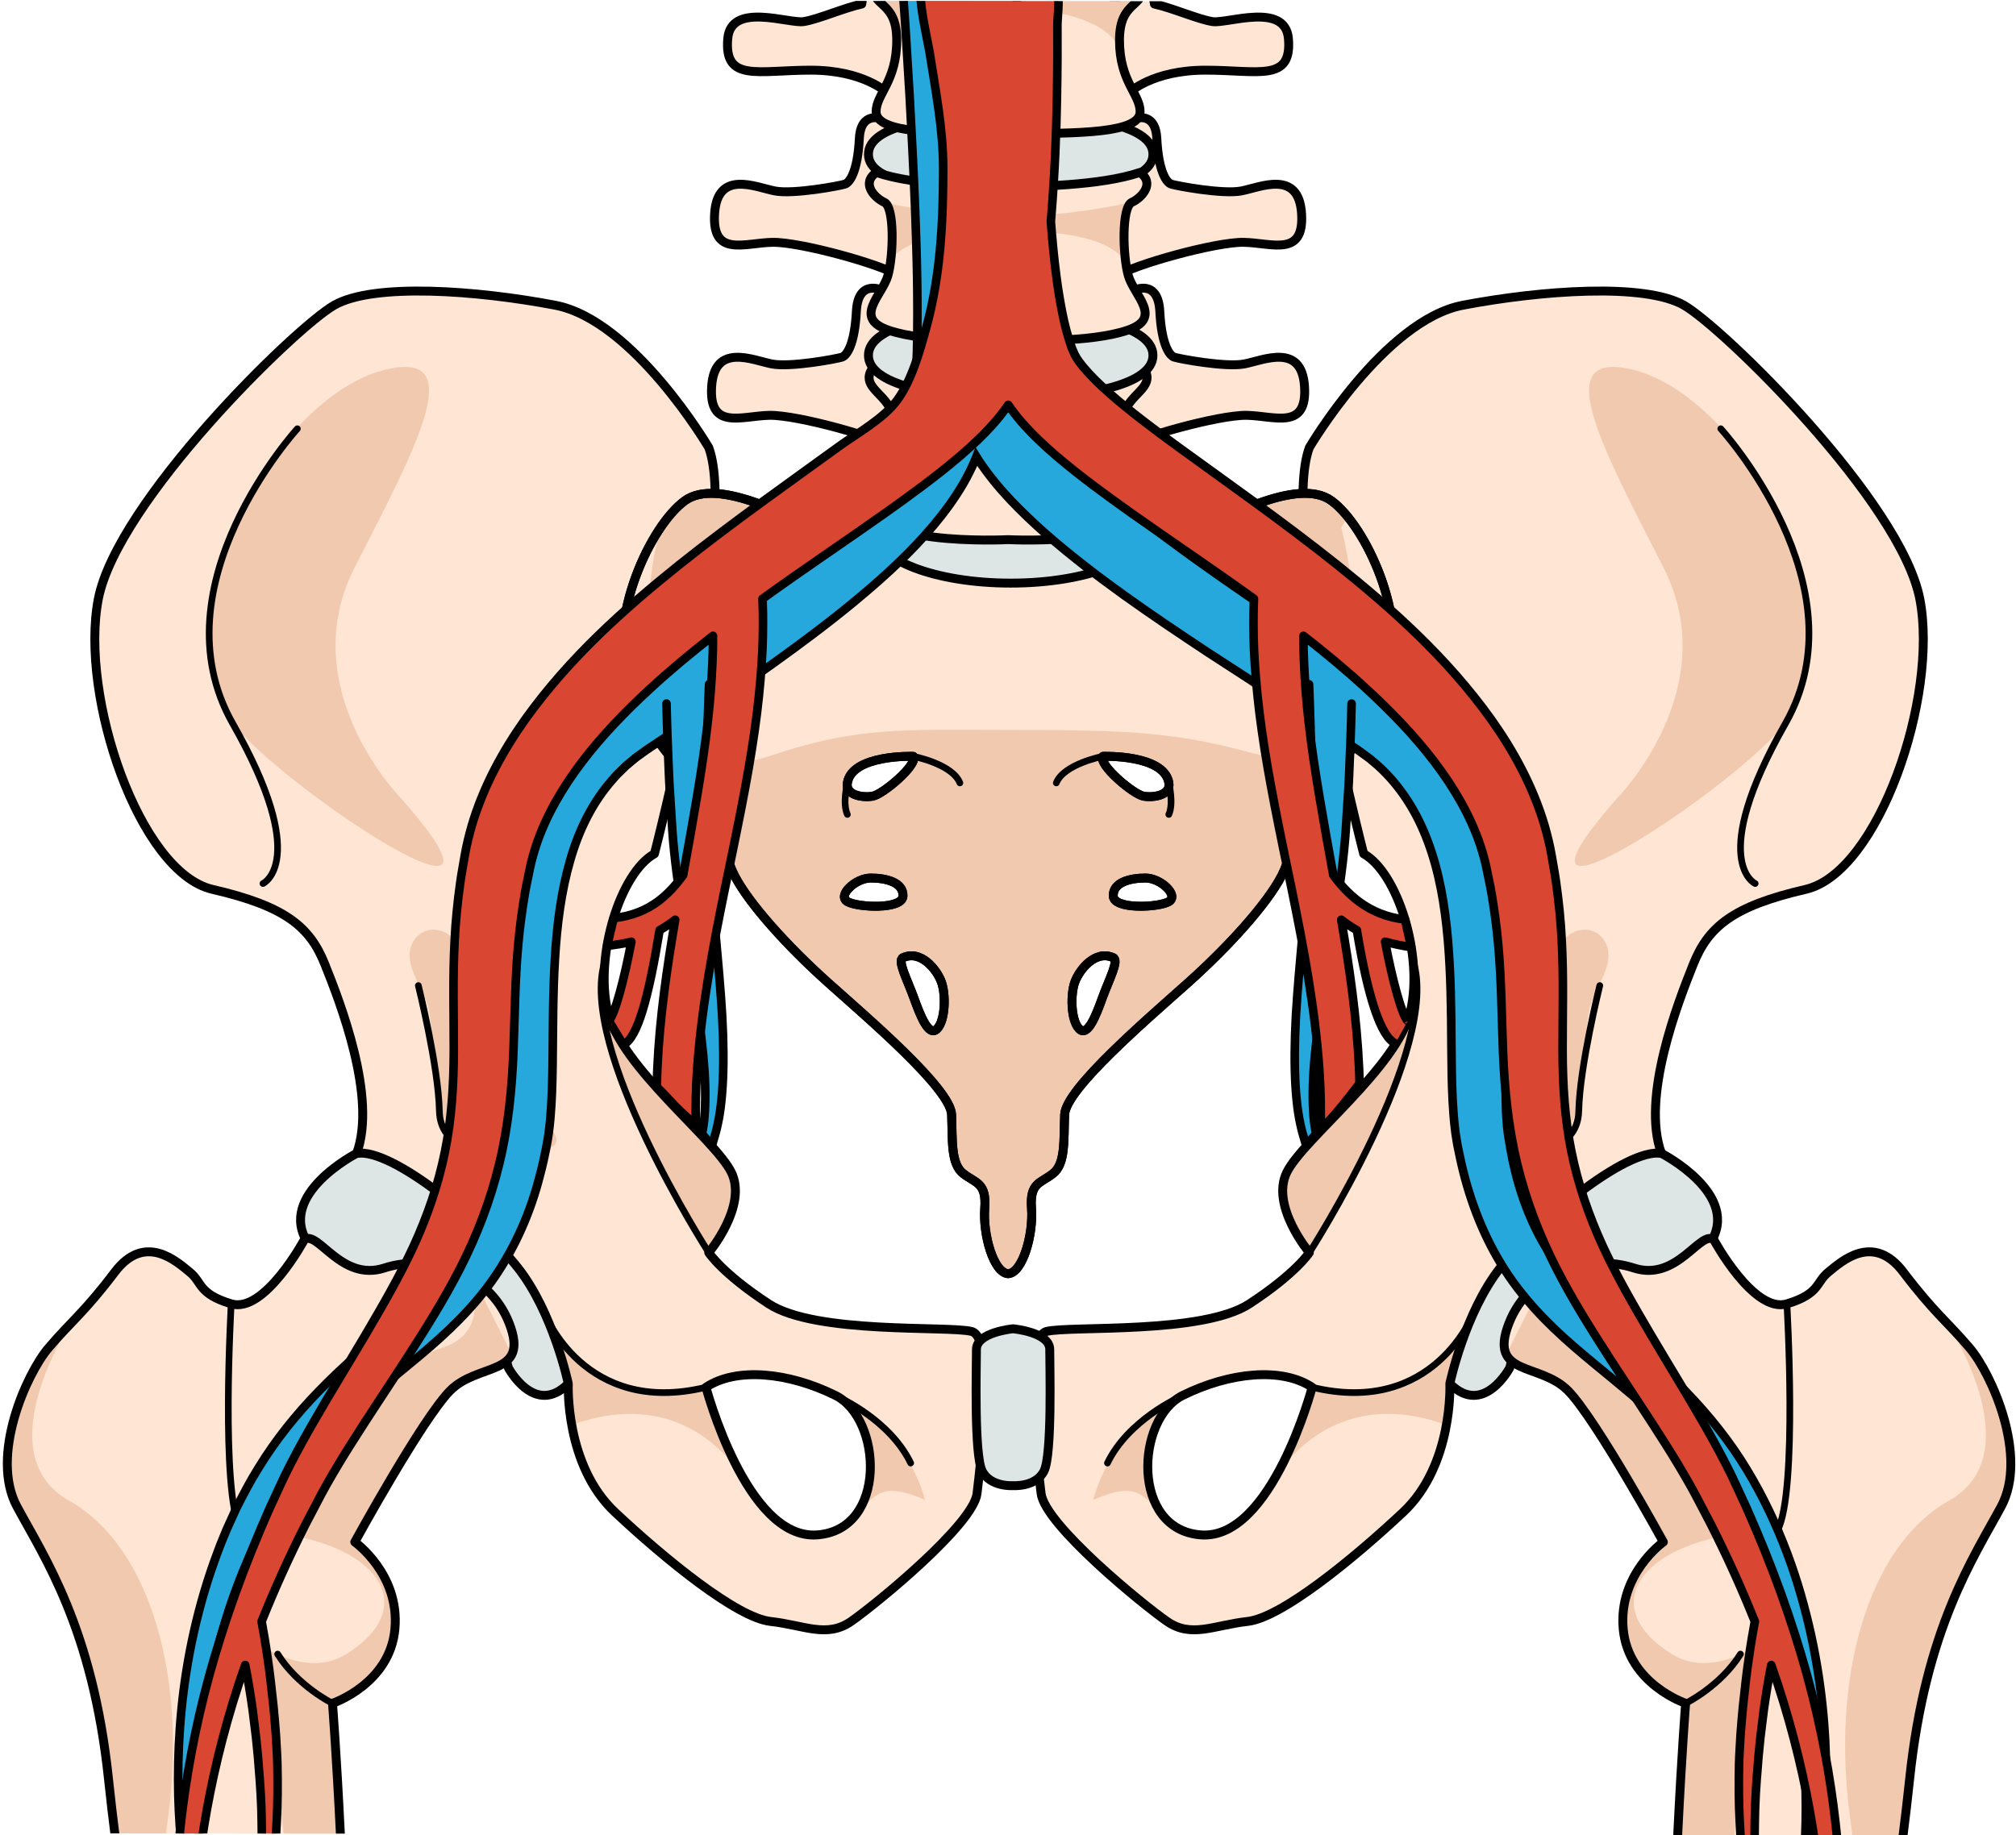 <?xml version="1.0" encoding="utf-8"?>
<!-- Generator: Adobe Illustrator 16.0.0, SVG Export Plug-In . SVG Version: 6.00 Build 0)  -->
<!DOCTYPE svg PUBLIC "-//W3C//DTD SVG 1.1//EN" "http://www.w3.org/Graphics/SVG/1.1/DTD/svg11.dtd">
<svg version="1.1" id="Layer_1" xmlns="http://www.w3.org/2000/svg" xmlns:xlink="http://www.w3.org/1999/xlink" x="0px" y="0px"
	 width="234.671px" height="213.687px" viewBox="0 0 234.671 213.687" enable-background="new 0 0 234.671 213.687"
	 xml:space="preserve">
<g>
	<g>
		<defs>
			<polygon id="SVGID_1_" points="239.917,213.687 -7.544,213.437 -7.544,0 239.917,0.25 			"/>
		</defs>
		<clipPath id="SVGID_2_">
			<use xlink:href="#SVGID_1_"  overflow="visible"/>
		</clipPath>
		<g clip-path="url(#SVGID_2_)">
			<g>
				<g>
					<path fill="#DDE5E5" d="M41.52,134.283c0,0-9.374,4.795-5.668,10.465c3.706,5.666,9.81,3.051,9.81,3.051
						s5.885,0.436,8.937,2.834c3.053,2.396,4.578,8.613,4.578,8.613s3.054,5.771,6.977,1.848c3.923-3.922-2.921-11.961-9.653-17.576
						C49.768,137.904,46.752,133.191,41.52,134.283z"/>
					
						<path fill="none" stroke="#000000" stroke-width="1.037" stroke-linecap="round" stroke-linejoin="round" stroke-miterlimit="10" d="
						M41.52,134.283c0,0-9.374,4.795-5.668,10.465c3.706,5.666,9.81,3.051,9.81,3.051s5.885,0.436,8.937,2.834
						c3.053,2.396,4.578,8.613,4.578,8.613s3.054,5.771,6.977,1.848c3.923-3.922-2.921-11.961-9.653-17.576
						C49.768,137.904,46.752,133.191,41.52,134.283z"/>
					<path fill="#FFE5D3" d="M113.078,155.012c-2.834-0.674-18.151,0.357-23.601-3.211c-5.449-3.566-6.976-5.965-6.976-5.965
						s4.576-5.449,2.615-9.373s-12.86-12.207-14.387-18.746c-1.525-6.539,1.526-16.131,5.45-18.311c0,0,9.811-37.93,6.321-47.303
						c0,0-8.719-14.822-17.874-16.567c-9.156-1.744-21.145-2.615-25.722,0C34.328,38.153,13.621,58.426,11.44,69.76
						c-2.181,11.336,4.794,31.827,13.296,33.788c8.501,1.963,11.336,4.359,13.079,8.721c1.743,4.359,6.103,15.476,3.705,22.015
						c4.143-0.654,14.604,8.064,18.748,13.297c4.142,5.23,5.885,13.514,5.885,13.514s-0.437,9.469,5.449,14.98
						s14.169,12.268,18.093,12.705c3.924,0.436,6.539,1.961,9.373,0c2.833-1.963,14.229-11.268,14.663-14.896
						C114.167,170.25,115.911,155.686,113.078,155.012z M95.088,178.707c-8.215,0.564-12.91-17.191-12.91-17.191
						c3.521-2.348,9.584-1.76,15.062,0.945C102.716,165.168,103.303,178.143,95.088,178.707z"/>
					<path fill="#F1C9AE" d="M82.501,145.836c0,0,4.576-5.449,2.615-9.373s-12.86-12.207-14.387-18.746
						c-0.421-1.805-0.483-3.844-0.285-5.895C67.094,121.896,82.501,145.836,82.501,145.836z"/>
					<g>
						<path fill="#F1C9AE" d="M66.557,165.902c11.225-4.061,17.431,2.49,19.729,5.797c-2.614-4.656-4.044-9.943-4.104-10.164
							c-2.464,0.408-5.181,0.998-8.13,0.604c-6.963-0.936-10.068-7.955-10.068-7.955h-0.025c1.515,3.691,2.193,6.91,2.193,6.91
							S66.065,163.154,66.557,165.902z"/>
						<path fill="#F1C9AE" d="M95.768,161.793l-0.007,0.002c0.496,0.207,0.99,0.426,1.479,0.666
							c4.429,2.189,5.656,11.09,1.622,14.715l0.001-0.002c2.854-2.498,3.038-5.104,8.823-2.533
							C104.792,164.465,95.768,161.793,95.768,161.793z"/>
						<polygon fill="#F1C9AE" points="87.336,173.428 87.331,173.418 87.335,173.43 						"/>
					</g>
					<path fill="#F1C9AE" d="M49.464,108.428c-1.266,0.508-2.126,1.973-1.638,3.895c0.506,1.996,1.819,3.463,2.152,5.621
						c0.422,2.722,0.616,5.503,0.914,8.244c0.508,4.672,1.459,8.48,10.553,7.938c9.094-0.541-3.216-6.416-3.692-8.121
						c-1.435-5.127-1.066-12.347-4.828-16.556C51.854,108.249,50.518,108.006,49.464,108.428z"/>
					<path fill="#F1C9AE" d="M46.718,92.987c0,0-12.67-12.785-5.418-26.95c7.253-14.162,13.015-24.889,4.133-23.127
						c-8.883,1.764-16.894,13.455-18.79,19.969c-1.897,6.512-3.221,14.285,0,20.53C29.863,89.653,64.088,112.735,46.718,92.987z"/>
					
						<path fill="none" stroke="#000000" stroke-width="1.037" stroke-linecap="round" stroke-linejoin="round" stroke-miterlimit="10" d="
						M113.078,155.012c-2.834-0.674-18.151,0.357-23.601-3.211c-5.449-3.566-6.976-5.965-6.976-5.965s4.576-5.449,2.615-9.373
						s-12.86-12.207-14.387-18.746c-1.525-6.539,1.526-16.131,5.45-18.311c0,0,9.811-37.93,6.321-47.303
						c0,0-8.719-14.822-17.874-16.567c-9.156-1.744-21.145-2.615-25.722,0C34.328,38.153,13.621,58.426,11.44,69.76
						c-2.181,11.336,4.794,31.827,13.296,33.788c8.501,1.963,11.336,4.359,13.079,8.721c1.743,4.359,6.103,15.476,3.705,22.015
						c4.143-0.654,14.604,8.064,18.748,13.297c4.142,5.23,5.885,13.514,5.885,13.514s-0.437,9.469,5.449,14.98
						s14.169,12.268,18.093,12.705c3.924,0.436,6.539,1.961,9.373,0c2.833-1.963,14.229-11.268,14.663-14.896
						C114.167,170.25,115.911,155.686,113.078,155.012z M95.088,178.707c-8.215,0.564-12.91-17.191-12.91-17.191
						c3.521-2.348,9.584-1.76,15.062,0.945C102.716,165.168,103.303,178.143,95.088,178.707z"/>
					
						<path fill="none" stroke="#000000" stroke-width="0.777" stroke-linecap="round" stroke-linejoin="round" stroke-miterlimit="10" d="
						M34.613,49.918c0,0-16.662,18.246-7.526,34.315c9.135,16.066,3.522,18.635,3.522,18.635"/>
					
						<path fill="none" stroke="#000000" stroke-width="0.777" stroke-linecap="round" stroke-linejoin="round" stroke-miterlimit="10" d="
						M48.697,114.747c0,0,2.337,9.396,2.446,14.578c0.109,5.184,6.61,4.801,6.61,4.801"/>
					
						<path fill="none" stroke="#000000" stroke-width="0.777" stroke-linecap="round" stroke-linejoin="round" stroke-miterlimit="10" d="
						M82.501,145.836c0,0-15.409-23.943-12.056-34.015"/>
					<g>
						<path fill="#FFE5D3" d="M35.43,144.332c0,0-4.647,8.635-8.516,7.469c-3.868-1.164-3.354-2.502-4.818-3.682
							c-1.463-1.182-5.197-4.689-8.741-0.002c-3.545,4.689-5.137,5.787-7.712,8.826c-2.577,3.037-6.832,12.584-3.668,18.465
							c3.164,5.879,8.815,14.143,10.658,31.754c1.844,17.611,6.763,44.572,6.311,64.139c-0.453,19.568,1.38,50.877,3.409,80.662
							c2.028,29.787,4.827,75.178,2.357,80.178s-7.714,5-7.464,12.174s4.656,6.523,3.742,11.088
							c-0.914,4.566-0.955,7.395,2.727,5.002c3.683-2.391,5.454-2.824,5.454-2.824s5.449,4.129,9.407,3.695
							c3.959-0.432,16.26-1.518,16.26-1.518s1.891,5.217,8.471,4.783c6.581-0.434,11.525-2.826,10.8-9.346
							c3.674-6.959,2.919-20.656-5.979-21.744c-3.673-8.48-7.511-6.307-8.905-8.697c-1.395-2.393-8.338-40.172-11.167-71.264
							c-2.83-31.092-7.58-76.535-7.546-104.146s-1.806-51.031-1.806-51.031s6.684-2.242,7.266-8.652
							c0.581-6.41-4.672-10.127-4.672-10.127s7.781-14.207,11.058-17.582c3.275-3.375,9.345-1.635,6.922-7.873
							c-2.423-6.24-9.514-8.082-14.542-6.447C39.708,149.268,37.002,143.18,35.43,144.332z"/>
						<path fill="#F1C9AE" d="M19.551,211.658c2.21-15.83-1.824-31.498-11.522-36.947s0.136-20.537,0.136-20.537l0,0
							c-0.805,0.844-1.602,1.682-2.521,2.77c-2.577,3.037-6.832,12.584-3.668,18.465c3.164,5.879,8.815,14.143,10.658,31.754
							c1.844,17.611,6.763,44.572,6.311,64.139c-0.027,1.127-0.033,2.293-0.026,3.494c0.172-0.682,0.297-1.457,0.351-2.371
							C20.212,256.486,17.342,227.488,19.551,211.658z"/>
						<path fill="#F1C9AE" d="M59.569,157.674l-4.318-8.594c-0.141-0.092-0.278-0.189-0.422-0.275
							c0.816,2.795,1.053,6.762-3.445,8.146c-7.218,2.215-18.358,17.898-18.271,21.688c11.326,1.674,15.635,8.693,7.198,13.943
							c-4.604,2.863-9.915-1.047-9.915-1.047s4.562,35.066,6.235,60.559c1.675,25.492,3.848,63.576,6.507,83.91
							c2.66,20.334-0.006,72.166,10.928,83.182c1.652,1.664,3.125,3.018,4.439,4.125c-2.268-5.027-7.957-42.414-10.45-69.82
							c-2.83-31.092-7.58-76.535-7.546-104.146s-1.806-51.031-1.806-51.031s6.684-2.242,7.266-8.652
							c0.581-6.41-4.672-10.127-4.672-10.127s7.781-14.207,11.058-17.582C54.729,159.506,58.556,159.734,59.569,157.674z"/>
						
							<path fill="none" stroke="#000000" stroke-width="1.037" stroke-linecap="round" stroke-linejoin="round" stroke-miterlimit="10" d="
							M35.43,144.332c0,0-4.647,8.635-8.516,7.469c-3.868-1.164-3.354-2.502-4.818-3.682c-1.463-1.182-5.197-4.689-8.741-0.002
							c-3.545,4.689-5.137,5.787-7.712,8.826c-2.577,3.037-6.832,12.584-3.668,18.465c3.164,5.879,8.815,14.143,10.658,31.754
							c1.844,17.611,6.763,44.572,6.311,64.139c-0.453,19.568,1.38,50.877,3.409,80.662c2.028,29.787,4.827,75.178,2.357,80.178
							s-7.714,5-7.464,12.174s4.656,6.523,3.742,11.088c-0.914,4.566-0.955,7.395,2.727,5.002c3.683-2.391,5.454-2.824,5.454-2.824
							s5.449,4.129,9.407,3.695c3.959-0.432,16.26-1.518,16.26-1.518s1.891,5.217,8.471,4.783c6.581-0.434,11.525-2.826,10.8-9.346
							c3.674-6.959,2.919-20.656-5.979-21.744c-3.673-8.48-7.511-6.307-8.905-8.697c-1.395-2.393-8.338-40.172-11.167-71.264
							c-2.83-31.092-7.58-76.535-7.546-104.146s-1.806-51.031-1.806-51.031s6.684-2.242,7.266-8.652
							c0.581-6.41-4.672-10.127-4.672-10.127s7.781-14.207,11.058-17.582c3.275-3.375,9.345-1.635,6.922-7.873
							c-2.423-6.24-9.514-8.082-14.542-6.447C39.708,149.268,37.002,143.18,35.43,144.332z"/>
						
							<path fill="none" stroke="#000000" stroke-width="0.777" stroke-linecap="round" stroke-linejoin="round" stroke-miterlimit="10" d="
							M26.915,151.801c0,0-1.266,21.877,1.081,26.354"/>
						
							<path fill="none" stroke="#000000" stroke-width="0.777" stroke-linecap="round" stroke-linejoin="round" stroke-miterlimit="10" d="
							M38.704,198.313c0,0-4.048-1.988-6.381-5.732"/>
					</g>
					
						<path fill="none" stroke="#000000" stroke-width="0.777" stroke-linecap="round" stroke-linejoin="round" stroke-miterlimit="10" d="
						M63.404,152.896c0,0,4.586,12.078,18.774,8.619"/>
					
						<path fill="none" stroke="#000000" stroke-width="0.777" stroke-linecap="round" stroke-linejoin="round" stroke-miterlimit="10" d="
						M97.656,162.693c0,0,5.915,2.613,8.352,7.646"/>
				</g>
				<g>
					<path fill="#DDE5E5" d="M193.399,134.283c0,0,9.374,4.795,5.668,10.465c-3.706,5.666-9.81,3.051-9.81,3.051
						s-5.885,0.436-8.937,2.834c-3.053,2.396-4.578,8.613-4.578,8.613s-3.054,5.771-6.977,1.848
						c-3.923-3.922,2.921-11.961,9.653-17.576C185.151,137.904,188.167,133.191,193.399,134.283z"/>
					
						<path fill="none" stroke="#000000" stroke-width="1.037" stroke-linecap="round" stroke-linejoin="round" stroke-miterlimit="10" d="
						M193.399,134.283c0,0,9.374,4.795,5.668,10.465c-3.706,5.666-9.81,3.051-9.81,3.051s-5.885,0.436-8.937,2.834
						c-3.053,2.396-4.578,8.613-4.578,8.613s-3.054,5.771-6.977,1.848c-3.923-3.922,2.921-11.961,9.653-17.576
						C185.151,137.904,188.167,133.191,193.399,134.283z"/>
					<path fill="#FFE5D3" d="M121.188,173.883c0.435,3.629,11.83,12.934,14.664,14.896c2.834,1.961,5.448,0.436,9.372,0
						c3.924-0.438,12.207-7.193,18.093-12.705s5.449-14.98,5.449-14.98s1.743-8.283,5.886-13.514
						c4.143-5.232,14.604-13.951,18.747-13.297c-2.397-6.539,1.962-17.656,3.705-22.015c1.743-4.361,4.578-6.758,13.08-8.721
						c8.502-1.961,15.476-22.451,13.295-33.788c-2.181-11.334-22.888-31.607-27.466-34.223c-4.577-2.615-16.565-1.744-25.722,0
						c-9.155,1.745-17.874,16.567-17.874,16.567c-3.489,9.373,6.321,47.303,6.321,47.303c3.924,2.18,6.976,11.771,5.45,18.311
						c-1.526,6.539-12.426,14.822-14.387,18.746s2.615,9.373,2.615,9.373s-1.526,2.398-6.976,5.965
						c-5.449,3.568-20.767,2.537-23.601,3.211C119.008,155.686,120.752,170.25,121.188,173.883z M137.679,162.461
						c5.478-2.705,11.541-3.293,15.062-0.945c0,0-4.695,17.756-12.91,17.191S132.203,165.168,137.679,162.461z"/>
					<path fill="#F1C9AE" d="M152.417,145.836c0,0-4.576-5.449-2.615-9.373s12.86-12.207,14.387-18.746
						c0.421-1.805,0.483-3.844,0.285-5.895C167.825,121.896,152.417,145.836,152.417,145.836z"/>
					<g>
						<path fill="#F1C9AE" d="M168.362,165.902c-11.225-4.061-17.431,2.49-19.729,5.797c2.614-4.656,4.044-9.943,4.104-10.164
							c2.464,0.408,5.181,0.998,8.13,0.604c6.963-0.936,10.068-7.955,10.068-7.955h0.025c-1.515,3.691-2.193,6.91-2.193,6.91
							S168.854,163.154,168.362,165.902z"/>
						<path fill="#F1C9AE" d="M139.152,161.793l0.006,0.002c-0.496,0.207-0.99,0.426-1.479,0.666
							c-4.429,2.189-5.656,11.09-1.622,14.715l-0.001-0.002c-2.854-2.498-3.038-5.104-8.822-2.533
							C130.126,164.465,139.152,161.793,139.152,161.793z"/>
						<polygon fill="#F1C9AE" points="147.583,173.428 147.588,173.418 147.583,173.43 						"/>
					</g>
					<path fill="#F1C9AE" d="M185.455,108.428c1.266,0.508,2.126,1.973,1.638,3.895c-0.506,1.996-1.819,3.463-2.152,5.621
						c-0.422,2.722-0.616,5.503-0.913,8.244c-0.509,4.672-1.46,8.48-10.554,7.938c-9.094-0.541,3.216-6.416,3.692-8.121
						c1.435-5.127,1.066-12.347,4.828-16.556C183.065,108.249,184.401,108.006,185.455,108.428z"/>
					<path fill="#F1C9AE" d="M188.201,92.987c0,0,12.67-12.785,5.418-26.95c-7.253-14.162-13.015-24.889-4.133-23.127
						c8.883,1.764,16.894,13.455,18.79,19.969c1.897,6.512,3.221,14.285,0,20.53C205.056,89.653,170.831,112.735,188.201,92.987z"/>
					
						<path fill="none" stroke="#000000" stroke-width="1.037" stroke-linecap="round" stroke-linejoin="round" stroke-miterlimit="10" d="
						M121.188,173.883c0.435,3.629,11.83,12.934,14.664,14.896c2.834,1.961,5.448,0.436,9.372,0
						c3.924-0.438,12.207-7.193,18.093-12.705s5.449-14.98,5.449-14.98s1.743-8.283,5.886-13.514
						c4.143-5.232,14.604-13.951,18.747-13.297c-2.397-6.539,1.962-17.656,3.705-22.015c1.743-4.361,4.578-6.758,13.08-8.721
						c8.502-1.961,15.476-22.451,13.295-33.788c-2.181-11.334-22.888-31.607-27.466-34.223c-4.577-2.615-16.565-1.744-25.722,0
						c-9.155,1.745-17.874,16.567-17.874,16.567c-3.489,9.373,6.321,47.303,6.321,47.303c3.924,2.18,6.976,11.771,5.45,18.311
						c-1.526,6.539-12.426,14.822-14.387,18.746s2.615,9.373,2.615,9.373s-1.526,2.398-6.976,5.965
						c-5.449,3.568-20.767,2.537-23.601,3.211C119.008,155.686,120.752,170.25,121.188,173.883z M137.679,162.461
						c5.478-2.705,11.541-3.293,15.062-0.945c0,0-4.695,17.756-12.91,17.191S132.203,165.168,137.679,162.461z"/>
					
						<path fill="none" stroke="#000000" stroke-width="0.777" stroke-linecap="round" stroke-linejoin="round" stroke-miterlimit="10" d="
						M200.306,49.918c0,0,16.662,18.246,7.526,34.315c-9.135,16.066-3.522,18.635-3.522,18.635"/>
					
						<path fill="none" stroke="#000000" stroke-width="0.777" stroke-linecap="round" stroke-linejoin="round" stroke-miterlimit="10" d="
						M186.222,114.747c0,0-2.337,9.396-2.446,14.578c-0.109,5.184-6.61,4.801-6.61,4.801"/>
					
						<path fill="none" stroke="#000000" stroke-width="0.777" stroke-linecap="round" stroke-linejoin="round" stroke-miterlimit="10" d="
						M152.417,145.836c0,0,15.409-23.943,12.056-34.015"/>
					<g>
						<path fill="#FFE5D3" d="M199.489,144.332c0,0,4.647,8.635,8.516,7.469c3.868-1.164,3.354-2.502,4.818-3.682
							c1.463-1.182,5.197-4.689,8.741-0.002c3.545,4.689,5.137,5.787,7.713,8.826c2.576,3.037,6.831,12.584,3.667,18.465
							c-3.164,5.879-8.815,14.143-10.658,31.754s-6.763,44.572-6.311,64.139c0.453,19.568-1.38,50.877-3.409,80.662
							c-2.028,29.787-4.827,75.178-2.357,80.178s7.714,5,7.464,12.174s-4.656,6.523-3.742,11.088
							c0.914,4.566,0.955,7.395-2.727,5.002c-3.683-2.391-5.454-2.824-5.454-2.824s-5.449,4.129-9.407,3.695
							c-3.959-0.432-16.26-1.518-16.26-1.518s-1.89,5.217-8.471,4.783s-11.525-2.826-10.8-9.346
							c-3.674-6.959-2.919-20.656,5.979-21.744c3.673-8.48,7.511-6.307,8.905-8.697c1.395-2.393,8.338-40.172,11.167-71.264
							c2.83-31.092,7.58-76.535,7.546-104.146s1.806-51.031,1.806-51.031s-6.684-2.242-7.266-8.652
							c-0.581-6.41,4.672-10.127,4.672-10.127s-7.781-14.207-11.058-17.582c-3.275-3.375-9.345-1.635-6.921-7.873
							c2.422-6.24,9.513-8.082,14.541-6.447C195.211,149.268,197.917,143.18,199.489,144.332z"/>
						<path fill="#F1C9AE" d="M215.368,211.658c-2.21-15.83,1.825-31.498,11.522-36.947c9.698-5.449-0.136-20.537-0.136-20.537l0,0
							c0.805,0.844,1.602,1.682,2.522,2.77c2.576,3.037,6.831,12.584,3.667,18.465c-3.164,5.879-8.815,14.143-10.658,31.754
							s-6.763,44.572-6.311,64.139c0.027,1.127,0.033,2.293,0.026,3.494c-0.172-0.682-0.297-1.457-0.351-2.371
							C214.707,256.486,217.577,227.488,215.368,211.658z"/>
						<path fill="#F1C9AE" d="M175.35,157.674l4.318-8.594c0.141-0.092,0.278-0.189,0.422-0.275
							c-0.816,2.795-1.053,6.762,3.445,8.146c7.218,2.215,18.358,17.898,18.271,21.688c-11.326,1.674-15.635,8.693-7.198,13.943
							c4.604,2.863,9.915-1.047,9.915-1.047s-4.562,35.066-6.235,60.559c-1.675,25.492-3.848,63.576-6.507,83.91
							c-2.66,20.334,0.006,72.166-10.928,83.182c-1.652,1.664-3.125,3.018-4.439,4.125c2.268-5.027,7.957-42.414,10.45-69.82
							c2.83-31.092,7.58-76.535,7.546-104.146s1.806-51.031,1.806-51.031s-6.684-2.242-7.266-8.652
							c-0.581-6.41,4.672-10.127,4.672-10.127s-7.781-14.207-11.058-17.582C180.19,159.506,176.363,159.734,175.35,157.674z"/>
						
							<path fill="none" stroke="#000000" stroke-width="1.037" stroke-linecap="round" stroke-linejoin="round" stroke-miterlimit="10" d="
							M199.489,144.332c0,0,4.647,8.635,8.516,7.469c3.868-1.164,3.354-2.502,4.818-3.682c1.463-1.182,5.197-4.689,8.741-0.002
							c3.545,4.689,5.137,5.787,7.713,8.826c2.576,3.037,6.831,12.584,3.667,18.465c-3.164,5.879-8.815,14.143-10.658,31.754
							s-6.763,44.572-6.311,64.139c0.453,19.568-1.38,50.877-3.409,80.662c-2.028,29.787-4.827,75.178-2.357,80.178
							s7.714,5,7.464,12.174s-4.656,6.523-3.742,11.088c0.914,4.566,0.955,7.395-2.727,5.002c-3.683-2.391-5.454-2.824-5.454-2.824
							s-5.449,4.129-9.407,3.695c-3.959-0.432-16.26-1.518-16.26-1.518s-1.89,5.217-8.471,4.783s-11.525-2.826-10.8-9.346
							c-3.674-6.959-2.919-20.656,5.979-21.744c3.673-8.48,7.511-6.307,8.905-8.697c1.395-2.393,8.338-40.172,11.167-71.264
							c2.83-31.092,7.58-76.535,7.546-104.146s1.806-51.031,1.806-51.031s-6.684-2.242-7.266-8.652
							c-0.581-6.41,4.672-10.127,4.672-10.127s-7.781-14.207-11.058-17.582c-3.275-3.375-9.345-1.635-6.921-7.873
							c2.422-6.24,9.513-8.082,14.541-6.447C195.211,149.268,197.917,143.18,199.489,144.332z"/>
						
							<path fill="none" stroke="#000000" stroke-width="0.777" stroke-linecap="round" stroke-linejoin="round" stroke-miterlimit="10" d="
							M208.004,151.801c0,0,1.266,21.877-1.081,26.354"/>
						
							<path fill="none" stroke="#000000" stroke-width="0.777" stroke-linecap="round" stroke-linejoin="round" stroke-miterlimit="10" d="
							M196.215,198.313c0,0,4.048-1.988,6.381-5.732"/>
					</g>
					
						<path fill="none" stroke="#000000" stroke-width="0.777" stroke-linecap="round" stroke-linejoin="round" stroke-miterlimit="10" d="
						M171.515,152.896c0,0-4.586,12.078-18.774,8.619"/>
					
						<path fill="none" stroke="#000000" stroke-width="0.777" stroke-linecap="round" stroke-linejoin="round" stroke-miterlimit="10" d="
						M137.263,162.693c0,0-5.915,2.613-8.352,7.646"/>
				</g>
				<path fill="#DDE5E5" d="M117.929,172.969c0,0,2.641,0.195,3.599-1.701c0.957-1.896,0.667-12.143,0.667-14.158
					c0-2.014-4.266-2.404-4.266-2.404s-4.267,0.391-4.267,2.404c0,2.016-0.29,12.262,0.667,14.158
					C115.288,173.164,117.929,172.969,117.929,172.969z"/>
				
					<path fill="none" stroke="#000000" stroke-width="1.037" stroke-linecap="round" stroke-linejoin="round" stroke-miterlimit="10" d="
					M117.929,172.969c0,0,2.641,0.195,3.599-1.701c0.957-1.896,0.667-12.143,0.667-14.158c0-2.014-4.266-2.404-4.266-2.404
					s-4.267,0.391-4.267,2.404c0,2.016-0.29,12.262,0.667,14.158C115.288,173.164,117.929,172.969,117.929,172.969z"/>
			</g>
			<g>
				<g>
					<path fill="#FFE5D3" d="M155.004,58.313c-3.968-2.914-12.816,2.287-16.22,3.639c-2.919,1.16-9.413-3.119-9.413-3.119
						l-12.02-0.105l-12.023,0.105c0,0-6.496,4.279-9.415,3.119c-3.401-1.352-12.248-6.553-16.217-3.639
						c-3.97,2.91-8.961,13.521-6.692,21.118c2.268,7.592,11.228,15.082,11.228,15.082s-0.452,4.057,1.246,7.387
						c1.703,3.326,6.239,8.322,10.891,12.482c4.649,4.16,14.29,12.378,14.403,15.394c0.114,3.018-0.113,5.723,1.36,6.867
						s2.723,1.041,2.495,4.057c-0.226,3.018,1.021,7.49,2.725,7.594c1.7-0.104,2.947-4.576,2.721-7.594
						c-0.228-3.016,1.021-2.912,2.494-4.057c1.475-1.145,1.248-3.85,1.362-6.867c0.112-3.016,9.754-11.234,14.403-15.394
						s9.186-9.156,10.887-12.482c1.703-3.33,1.248-7.387,1.248-7.387s8.96-7.49,11.229-15.082
						C163.963,71.834,158.974,61.223,155.004,58.313z M98.637,91.153c0.544-3.344,7.669-3.094,7.669-3.094
						c0.6,0.947-3.533,4.439-4.732,4.641C100.379,92.897,98.405,92.584,98.637,91.153z M98.637,104.971
						c-1.195-0.699,0.925-2.744,2.721-2.744c1.795,0,3.807,0.498,3.753,2.094C105.056,105.918,99.835,105.668,98.637,104.971z
						 M109.082,119.787c-0.979,0.996-1.958-1.546-2.716-3.642c-0.757-2.096-1.951-4.32-1.255-4.641
						c2.069-0.947,3.915,1.348,4.46,2.797C110.116,115.747,110.06,118.79,109.082,119.787z M128.393,88.059
						c0,0,7.125-0.25,7.669,3.094c0.233,1.432-1.739,1.744-2.937,1.547C131.929,92.499,127.795,89.006,128.393,88.059z
						 M128.333,116.145c-0.756,2.096-1.735,4.638-2.713,3.642c-0.979-0.998-1.036-4.041-0.49-5.486
						c0.543-1.449,2.39-3.744,4.458-2.797C130.287,111.825,129.092,114.049,128.333,116.145z M136.062,104.971
						c-1.196,0.697-6.417,0.947-6.472-0.65c-0.056-1.596,1.956-2.094,3.751-2.094C135.137,102.227,137.258,104.272,136.062,104.971z
						"/>
					<g>
						<path fill="#F1C9AE" d="M155.004,58.313c-3.968-2.914-12.816,2.287-16.22,3.639c-1.281,0.51-3.251-0.029-5.062-0.799
							c-0.211,0.107-0.42,0.211-0.632,0.32c-1.219,3.318,5.614,4.379,11.605,4.746c5.993,0.365-6.792,14.659,5.128,14.981
							c11.918,0.324,6.305-19.727,6.305-19.727l0.718-1.348C156.228,59.371,155.605,58.754,155.004,58.313z"/>
						<path fill="#F1C9AE" d="M88.291,66.219c5.938-0.363,12.691-1.41,11.632-4.656c-1.486,0.527-2.969,0.801-4.009,0.389
							c-3.401-1.352-12.248-6.553-16.217-3.639c-0.929,0.68-1.907,1.781-2.841,3.16l0,0c0,0-5.61,20.051,6.309,19.727
							C95.082,80.877,82.297,66.584,88.291,66.219z"/>
					</g>
					<path fill="#F1C9AE" d="M161.026,81.243c-2.117,3.289-7.082,8.713-15.816,6.299c-8.702-2.406-14.967-2.553-27.561-2.553
						c-12.593,0-17.773-0.447-28.161,3.066c-10.332,3.492-15.776-6.746-15.833-6.855c2.965,6.945,10.577,13.313,10.577,13.313
						s-0.452,4.057,1.246,7.387c1.703,3.326,6.239,8.322,10.891,12.482c4.649,4.16,14.29,12.378,14.403,15.394
						c0.114,3.018-0.113,5.723,1.36,6.867s2.723,1.041,2.495,4.057c-0.226,3.018,1.021,7.49,2.725,7.594
						c1.7-0.104,2.947-4.576,2.721-7.594c-0.228-3.016,1.021-2.912,2.494-4.057c1.475-1.145,1.248-3.85,1.362-6.867
						c0.112-3.016,9.754-11.234,14.403-15.394s9.186-9.156,10.887-12.482c1.703-3.33,1.248-7.387,1.248-7.387
						S158.045,88.172,161.026,81.243z M98.637,91.153c0.544-3.344,7.669-3.094,7.669-3.094c0.6,0.947-3.533,4.439-4.732,4.641
						C100.379,92.897,98.405,92.584,98.637,91.153z M98.637,104.971c-1.195-0.699,0.925-2.744,2.721-2.744
						c1.795,0,3.807,0.498,3.753,2.094C105.056,105.918,99.835,105.668,98.637,104.971z M109.082,119.787
						c-0.979,0.996-1.958-1.546-2.716-3.642c-0.757-2.096-1.951-4.32-1.255-4.641c2.069-0.947,3.915,1.348,4.46,2.797
						C110.116,115.747,110.06,118.79,109.082,119.787z M128.393,88.059c0,0,7.125-0.25,7.669,3.094
						c0.233,1.432-1.739,1.744-2.937,1.547C131.929,92.499,127.795,89.006,128.393,88.059z M128.333,116.145
						c-0.756,2.096-1.735,4.638-2.713,3.642c-0.979-0.998-1.036-4.041-0.49-5.486c0.543-1.449,2.39-3.744,4.458-2.797
						C130.287,111.825,129.092,114.049,128.333,116.145z M136.062,104.971c-1.196,0.697-6.417,0.947-6.472-0.65
						c-0.056-1.596,1.956-2.094,3.751-2.094C135.137,102.227,137.258,104.272,136.062,104.971z"/>
					
						<path fill="none" stroke="#000000" stroke-width="1.037" stroke-linecap="round" stroke-linejoin="round" stroke-miterlimit="10" d="
						M155.004,58.313c-3.968-2.914-12.816,2.287-16.22,3.639c-2.919,1.16-9.413-3.119-9.413-3.119l-12.02-0.105l-12.023,0.105
						c0,0-6.496,4.279-9.415,3.119c-3.401-1.352-12.248-6.553-16.217-3.639c-3.97,2.91-8.961,13.521-6.692,21.118
						c2.268,7.592,11.228,15.082,11.228,15.082s-0.452,4.057,1.246,7.387c1.703,3.326,6.239,8.322,10.891,12.482
						c4.649,4.16,14.29,12.378,14.403,15.394c0.114,3.018-0.113,5.723,1.36,6.867s2.723,1.041,2.495,4.057
						c-0.226,3.018,1.021,7.49,2.725,7.594c1.7-0.104,2.947-4.576,2.721-7.594c-0.228-3.016,1.021-2.912,2.494-4.057
						c1.475-1.145,1.248-3.85,1.362-6.867c0.112-3.016,9.754-11.234,14.403-15.394s9.186-9.156,10.887-12.482
						c1.703-3.33,1.248-7.387,1.248-7.387s8.96-7.49,11.229-15.082C163.963,71.834,158.974,61.223,155.004,58.313z M98.637,91.153
						c0.544-3.344,7.669-3.094,7.669-3.094c0.6,0.947-3.533,4.439-4.732,4.641C100.379,92.897,98.405,92.584,98.637,91.153z
						 M98.637,104.971c-1.195-0.699,0.925-2.744,2.721-2.744c1.795,0,3.807,0.498,3.753,2.094
						C105.056,105.918,99.835,105.668,98.637,104.971z M109.082,119.787c-0.979,0.996-1.958-1.546-2.716-3.642
						c-0.757-2.096-1.951-4.32-1.255-4.641c2.069-0.947,3.915,1.348,4.46,2.797C110.116,115.747,110.06,118.79,109.082,119.787z
						 M128.393,88.059c0,0,7.125-0.25,7.669,3.094c0.233,1.432-1.739,1.744-2.937,1.547
						C131.929,92.499,127.795,89.006,128.393,88.059z M128.333,116.145c-0.756,2.096-1.735,4.638-2.713,3.642
						c-0.979-0.998-1.036-4.041-0.49-5.486c0.543-1.449,2.39-3.744,4.458-2.797C130.287,111.825,129.092,114.049,128.333,116.145z
						 M136.062,104.971c-1.196,0.697-6.417,0.947-6.472-0.65c-0.056-1.596,1.956-2.094,3.751-2.094
						C135.137,102.227,137.258,104.272,136.062,104.971z"/>
					
						<path fill="none" stroke="#000000" stroke-width="1.037" stroke-linecap="round" stroke-linejoin="round" stroke-miterlimit="10" d="
						M155.004,58.313c-3.968-2.914-12.816,2.287-16.22,3.639c-2.919,1.16-9.413-3.119-9.413-3.119l-12.02-0.105l-12.023,0.105
						c0,0-6.496,4.279-9.415,3.119c-3.401-1.352-12.248-6.553-16.217-3.639c-3.97,2.91-8.961,13.521-6.692,21.118
						c2.268,7.592,11.228,15.082,11.228,15.082s-0.452,4.057,1.246,7.387c1.703,3.326,6.239,8.322,10.891,12.482
						c4.649,4.16,14.29,12.378,14.403,15.394c0.114,3.018-0.113,5.723,1.36,6.867s2.723,1.041,2.495,4.057
						c-0.226,3.018,1.021,7.49,2.725,7.594c1.7-0.104,2.947-4.576,2.721-7.594c-0.228-3.016,1.021-2.912,2.494-4.057
						c1.475-1.145,1.248-3.85,1.362-6.867c0.112-3.016,9.754-11.234,14.403-15.394s9.186-9.156,10.887-12.482
						c1.703-3.33,1.248-7.387,1.248-7.387s8.96-7.49,11.229-15.082C163.963,71.834,158.974,61.223,155.004,58.313z M98.637,91.153
						c0.544-3.344,7.669-3.094,7.669-3.094c0.6,0.947-3.533,4.439-4.732,4.641C100.379,92.897,98.405,92.584,98.637,91.153z
						 M98.637,104.971c-1.195-0.699,0.925-2.744,2.721-2.744c1.795,0,3.807,0.498,3.753,2.094
						C105.056,105.918,99.835,105.668,98.637,104.971z M109.082,119.787c-0.979,0.996-1.958-1.546-2.716-3.642
						c-0.757-2.096-1.951-4.32-1.255-4.641c2.069-0.947,3.915,1.348,4.46,2.797C110.116,115.747,110.06,118.79,109.082,119.787z
						 M128.393,88.059c0,0,7.125-0.25,7.669,3.094c0.233,1.432-1.739,1.744-2.937,1.547
						C131.929,92.499,127.795,89.006,128.393,88.059z M128.333,116.145c-0.756,2.096-1.735,4.638-2.713,3.642
						c-0.979-0.998-1.036-4.041-0.49-5.486c0.543-1.449,2.39-3.744,4.458-2.797C130.287,111.825,129.092,114.049,128.333,116.145z
						 M136.062,104.971c-1.196,0.697-6.417,0.947-6.472-0.65c-0.056-1.596,1.956-2.094,3.751-2.094
						C135.137,102.227,137.258,104.272,136.062,104.971z"/>
					<path fill="#FFE5D3" d="M103.702,14.21c0,0-3.471-2-3.67,1.909s-1.133,5.13-1.664,5.313c-0.534,0.185-5.994,1.223-8.191,0.796
						c-2.197-0.43-6.661-2.505-6.993,2.626c-0.331,5.129,3.464,3.418,6.728,3.359c3.262-0.062,12.852,2.625,14.582,3.847
						C106.225,33.283,108.563,17.692,103.702,14.21z"/>
					<path fill="#FFE5D3" d="M130.989,14.21c0,0,3.472-2,3.67,1.909c0.199,3.909,1.133,5.13,1.665,5.313
						c0.532,0.185,5.994,1.223,8.191,0.796c2.196-0.43,6.659-2.505,6.992,2.626c0.333,5.129-3.462,3.418-6.728,3.359
						c-3.262-0.062-12.851,2.625-14.582,3.847C128.465,33.283,126.128,17.692,130.989,14.21z"/>
					
						<path fill="none" stroke="#000000" stroke-width="1.037" stroke-linecap="round" stroke-linejoin="round" stroke-miterlimit="10" d="
						M103.702,14.21c0,0-3.471-2-3.67,1.909s-1.133,5.13-1.664,5.313c-0.534,0.185-5.994,1.223-8.191,0.796
						c-2.197-0.43-6.661-2.505-6.993,2.626c-0.331,5.129,3.464,3.418,6.728,3.359c3.262-0.062,12.852,2.625,14.582,3.847
						C106.225,33.283,108.563,17.692,103.702,14.21z"/>
					
						<path fill="none" stroke="#000000" stroke-width="1.037" stroke-linecap="round" stroke-linejoin="round" stroke-miterlimit="10" d="
						M130.989,14.21c0,0,3.472-2,3.67,1.909c0.199,3.909,1.133,5.13,1.665,5.313c0.532,0.185,5.994,1.223,8.191,0.796
						c2.196-0.43,6.659-2.505,6.992,2.626c0.333,5.129-3.462,3.418-6.728,3.359c-3.262-0.062-12.851,2.625-14.582,3.847
						C128.465,33.283,126.128,17.692,130.989,14.21z"/>
					<path fill="#FFE5D3" d="M102.748,33.819c0,0-2.866-1.464-3.064,2.444c-0.199,3.908-1.133,5.129-1.665,5.315
						c-0.532,0.184-5.992,1.221-8.189,0.793c-2.198-0.428-6.659-2.504-6.992,2.627c-0.334,5.129,3.462,3.422,6.725,3.357
						c3.263-0.061,12.852,2.627,14.584,3.85C105.875,53.426,107.609,37.301,102.748,33.819z"/>
					<path fill="#FFE5D3" d="M131.943,33.819c0,0,2.863-1.464,3.064,2.444c0.2,3.908,1.133,5.129,1.664,5.315
						c0.533,0.184,5.994,1.221,8.19,0.793c2.199-0.428,6.661-2.504,6.992,2.627c0.333,5.129-3.461,3.422-6.724,3.357
						c-3.263-0.061-12.854,2.627-14.586,3.85C128.815,53.426,127.082,37.301,131.943,33.819z"/>
					
						<path fill="none" stroke="#000000" stroke-width="1.037" stroke-linecap="round" stroke-linejoin="round" stroke-miterlimit="10" d="
						M102.748,33.819c0,0-2.866-1.464-3.064,2.444c-0.199,3.908-1.133,5.129-1.665,5.315c-0.532,0.184-5.992,1.221-8.189,0.793
						c-2.198-0.428-6.659-2.504-6.992,2.627c-0.334,5.129,3.462,3.422,6.725,3.357c3.263-0.061,12.852,2.627,14.584,3.85
						C105.875,53.426,107.609,37.301,102.748,33.819z"/>
					
						<path fill="none" stroke="#000000" stroke-width="1.037" stroke-linecap="round" stroke-linejoin="round" stroke-miterlimit="10" d="
						M131.943,33.819c0,0,2.863-1.464,3.064,2.444c0.2,3.908,1.133,5.129,1.664,5.315c0.533,0.184,5.994,1.221,8.19,0.793
						c2.199-0.428,6.661-2.504,6.992,2.627c0.333,5.129-3.461,3.422-6.724,3.357c-3.263-0.061-12.854,2.627-14.586,3.85
						C128.815,53.426,127.082,37.301,131.943,33.819z"/>
					<path fill="#DDE5E5" d="M134.209,17.962c0,3.345-7.414,4.225-16.561,4.225c-9.145,0-16.558-0.88-16.558-4.225
						c0-3.344,7.413-4.589,16.558-4.589C126.795,13.374,134.209,14.619,134.209,17.962z"/>
					
						<path fill="none" stroke="#000000" stroke-width="1.037" stroke-linecap="round" stroke-linejoin="round" stroke-miterlimit="10" d="
						M134.209,17.962c0,3.345-7.414,4.225-16.561,4.225c-9.145,0-16.558-0.88-16.558-4.225c0-3.344,7.413-4.589,16.558-4.589
						C126.795,13.374,134.209,14.619,134.209,17.962z"/>
					<ellipse fill="#DDE5E5" cx="117.65" cy="61.834" rx="15.836" ry="6.057"/>
					
						<ellipse fill="none" stroke="#000000" stroke-width="1.037" stroke-linecap="round" stroke-linejoin="round" stroke-miterlimit="10" cx="117.65" cy="61.834" rx="15.836" ry="6.057"/>
					<path fill="#FFE5D3" d="M131.211,47.318c0.999-1.709,3.12-2.506,1.992-4.338c-3.706-0.668-15.757,3.301-15.857,3.334
						c-0.102-0.033-12.151-4.002-15.859-3.334c-1.127,1.832,0.994,2.629,1.992,4.338c1,1.711,0.173,4.643-1.835,10.523
						c-1.994,5.846,15.501,4.998,15.702,4.988c0.198,0.01,17.697,0.857,15.7-4.988C131.039,51.961,130.212,49.029,131.211,47.318z"
						/>
					<path fill="#F1C9AE" d="M131.211,47.318c0.212-0.365,0.477-0.688,0.752-0.988c-5.27,2.754-14.414,2.244-14.611,2.232l0,0
						h-0.006h-0.007l0,0c-0.198,0.012-9.343,0.521-14.61-2.232c0.273,0.301,0.539,0.623,0.75,0.988
						c0.715,1.223,0.492,3.08-0.427,6.186l0.002,0.002c0,0,4.377-3.193,14.292-3.193c9.912,0,14.292,3.193,14.292,3.193v-0.002
						C130.718,50.398,130.496,48.541,131.211,47.318z"/>
					
						<path fill="none" stroke="#000000" stroke-width="1.037" stroke-linecap="round" stroke-linejoin="round" stroke-miterlimit="10" d="
						M131.211,47.318c0.999-1.709,3.12-2.506,1.992-4.338c-3.706-0.668-15.757,3.301-15.857,3.334
						c-0.102-0.033-12.151-4.002-15.859-3.334c-1.127,1.832,0.994,2.629,1.992,4.338c1,1.711,0.173,4.643-1.835,10.523
						c-1.994,5.846,15.501,4.998,15.702,4.988c0.198,0.01,17.697,0.857,15.7-4.988C131.039,51.961,130.212,49.029,131.211,47.318z"
						/>
					<path fill="#DDE5E5" d="M134.209,41.375c0,3.344-7.414,4.955-16.561,4.955c-9.145,0-16.558-1.611-16.558-4.955
						c0-3.345,7.413-4.957,16.558-4.957C126.795,36.418,134.209,38.03,134.209,41.375z"/>
					
						<path fill="none" stroke="#000000" stroke-width="1.037" stroke-linecap="round" stroke-linejoin="round" stroke-miterlimit="10" d="
						M134.209,41.375c0,3.344-7.414,4.955-16.561,4.955c-9.145,0-16.558-1.611-16.558-4.955c0-3.345,7.413-4.957,16.558-4.957
						C126.795,36.418,134.209,38.03,134.209,41.375z"/>
					<path fill="#FFE5D3" d="M131.746,23.558c1.199-0.549,2.729-2.258,0.932-3.479c-4.538,1.56-12.695,1.659-15.016,1.653v-0.005
						c0,0-0.113,0.003-0.315,0.005c-0.203-0.002-0.319-0.005-0.319-0.005v0.005c-2.319,0.006-10.476-0.094-15.013-1.653
						c-1.798,1.222-0.267,2.931,0.932,3.479c1.199,0.551,1.066,6.23,0.4,8.552c-0.667,2.32-4.118,4.929,0.133,6.352
						c4.391,1.47,12.213,1.193,13.867,1.116c1.651,0.077,9.474,0.354,13.865-1.116c4.253-1.423,0.799-4.031,0.135-6.352
						C130.678,29.789,130.547,24.109,131.746,23.558z"/>
					<path fill="#F1C9AE" d="M131.627,23.634c-0.023-0.047-0.038-0.076-0.038-0.076s-6.458,1.62-14.319,1.629
						c-7.865-0.009-14.324-1.629-14.324-1.629c0.949,0.437,1.064,4.082,0.741,6.736l0,0c2.493-3.63,12.179-3.42,13.504-3.373v0.006
						c0,0,0.03-0.002,0.079-0.004c0.044,0.002,0.076,0.004,0.076,0.004v-0.006c1.323-0.047,11.011-0.257,13.504,3.373
						c0.05-0.029,0.096-0.062,0.143-0.092C130.698,27.672,130.797,24.3,131.627,23.634z"/>
					
						<path fill="none" stroke="#000000" stroke-width="1.037" stroke-linecap="round" stroke-linejoin="round" stroke-miterlimit="10" d="
						M131.746,23.558c1.199-0.549,2.729-2.258,0.932-3.479c-4.538,1.56-12.695,1.659-15.016,1.653v-0.005
						c0,0-0.113,0.003-0.315,0.005c-0.203-0.002-0.319-0.005-0.319-0.005v0.005c-2.319,0.006-10.476-0.094-15.013-1.653
						c-1.798,1.222-0.267,2.931,0.932,3.479c1.199,0.551,1.066,6.23,0.4,8.552c-0.667,2.32-4.118,4.929,0.133,6.352
						c4.391,1.47,12.213,1.193,13.867,1.116c1.651,0.077,9.474,0.354,13.865-1.116c4.253-1.423,0.799-4.031,0.135-6.352
						C130.678,29.789,130.547,24.109,131.746,23.558z"/>
					<g>
						<path fill="#FFE5D3" d="M101.728-2.828c0,0-0.896-0.245-1.416,3.298c-2.155,0.478-5.053,1.772-6.761,2.045
							c-1.709,0.272-8.467-2.315-8.837,1.977c-0.441,5.092,3.487,3.677,9.653,3.677s8.841,2.59,8.841,2.59
							S110.278,2.459,101.728-2.828z"/>
						<path fill="#FFE5D3" d="M132.959-2.828c0,0,0.899-0.245,1.42,3.298c2.154,0.478,5.051,1.772,6.76,2.045
							c1.707,0.272,8.468-2.315,8.839,1.977c0.439,5.092-3.488,3.677-9.654,3.677c-6.167,0-8.842,2.59-8.842,2.59
							S124.413,2.459,132.959-2.828z"/>
						
							<path fill="none" stroke="#000000" stroke-width="1.037" stroke-linecap="round" stroke-linejoin="round" stroke-miterlimit="10" d="
							M101.728-2.828c0,0-0.896-0.245-1.416,3.298c-2.155,0.478-5.053,1.772-6.761,2.045c-1.709,0.272-8.467-2.315-8.837,1.977
							c-0.441,5.092,3.487,3.677,9.653,3.677s8.841,2.59,8.841,2.59S110.278,2.459,101.728-2.828z"/>
						
							<path fill="none" stroke="#000000" stroke-width="1.037" stroke-linecap="round" stroke-linejoin="round" stroke-miterlimit="10" d="
							M132.959-2.828c0,0,0.899-0.245,1.42,3.298c2.154,0.478,5.051,1.772,6.76,2.045c1.707,0.272,8.468-2.315,8.839,1.977
							c0.439,5.092-3.488,3.677-9.654,3.677c-6.167,0-8.842,2.59-8.842,2.59S124.413,2.459,132.959-2.828z"/>
						<path fill="#FFE5D3" d="M133.246-2.152c-0.049-2.961-13.644-2.63-15.899-2.555c-2.257-0.075-15.852-0.406-15.899,2.555
							c-0.054,3.229,2.934,2.054,2.934,6.848s-2.4,6.261-2.4,8.315c0,2.479,6.949,2.541,15.047,2.543l0,0c0.107,0,0.213,0,0.319,0
							c0.104,0,0.21,0,0.315,0l0,0c8.101-0.002,15.05-0.064,15.05-2.543c0-2.055-2.399-3.521-2.399-8.315
							S133.299,1.077,133.246-2.152z"/>
						<path fill="#F1C9AE" d="M117.346-1.394l-0.018,0.015v-0.015c-10.079,0-15.175,1.353-15.175,1.353v0.001
							c0.867,0.984,2.227,1.503,2.227,4.736c0,0.239-0.013,0.469-0.024,0.692c0.01,0.005,0.017,0.009,0.025,0.011
							c2.354-4.535,12.947-4.501,12.947-4.501V0.883l0.018,0.015c0,0,10.496-0.034,12.829,4.501
							c0.054-0.021,0.104-0.047,0.155-0.069c-0.009-0.206-0.019-0.413-0.019-0.634c0-3.083,1.232-3.698,2.103-4.604
							c-0.02-0.085-0.03-0.134-0.03-0.134S127.335-1.394,117.346-1.394z"/>
						
							<path fill="none" stroke="#000000" stroke-width="1.037" stroke-linecap="round" stroke-linejoin="round" stroke-miterlimit="10" d="
							M133.246-2.152c-0.049-2.961-13.644-2.63-15.899-2.555c-2.257-0.075-15.852-0.406-15.899,2.555
							c-0.054,3.229,2.934,2.054,2.934,6.848s-2.4,6.261-2.4,8.315c0,2.479,6.949,2.541,15.047,2.543l0,0c0.107,0,0.213,0,0.319,0
							c0.104,0,0.21,0,0.315,0l0,0c8.101-0.002,15.05-0.064,15.05-2.543c0-2.055-2.399-3.521-2.399-8.315
							S133.299,1.077,133.246-2.152z"/>
					</g>
					<g>
						<g>
							
								<path fill="none" stroke="#000000" stroke-width="0.777" stroke-linecap="round" stroke-linejoin="round" stroke-miterlimit="10" d="
								M98.637,91.153c0,0-0.593,2.377,0,3.67"/>
							
								<path fill="none" stroke="#000000" stroke-width="0.777" stroke-linecap="round" stroke-linejoin="round" stroke-miterlimit="10" d="
								M106.306,88.059c0,0,4.549,0.877,5.429,3.094"/>
						</g>
						<g>
							
								<path fill="none" stroke="#000000" stroke-width="0.777" stroke-linecap="round" stroke-linejoin="round" stroke-miterlimit="10" d="
								M136.055,91.153c0,0,0.592,2.377,0,3.67"/>
							
								<path fill="none" stroke="#000000" stroke-width="0.777" stroke-linecap="round" stroke-linejoin="round" stroke-miterlimit="10" d="
								M128.385,88.059c0,0-4.549,0.877-5.428,3.094"/>
						</g>
					</g>
				</g>
			</g>
			<path fill="#26A8DC" stroke="#000000" stroke-miterlimit="10" d="M210.57,189.276c-0.745-3.155-1.696-6.372-3.019-9.669
				c-1.282-3.213-2.918-6.537-4.963-9.704c-2.057-3.169-4.58-6.171-7.377-8.931c-2.792-2.763-5.834-5.276-8.631-7.894
				c-2.8-2.616-5.297-5.407-7.101-8.65c-1.802-3.226-2.999-6.897-3.655-10.686l-0.26-1.536l-0.075-0.622
				c-0.027-0.226-0.058-0.451-0.071-0.69c-0.083-0.935-0.125-1.908-0.141-2.903c-0.034-1.988,0.02-4.049,0.076-6.139
				c0.113-4.184,0.257-8.498,0-12.895c-0.26-4.389-0.856-8.9-2.361-13.32c-1.477-4.406-3.978-8.69-7.493-12.025l-1.441-1.272
				c-0.452-0.374-0.833-0.645-1.253-0.972l-0.307-0.235l-0.436-0.311l-0.641-0.451l-1.28-0.894
				c-1.708-1.166-3.408-2.326-5.098-3.479c-3.358-2.273-6.676-4.519-9.938-6.728c-6.448-4.433-12.58-8.843-17.692-13.42
				c-2.528-2.274-4.825-4.655-6.289-6.941c-0.358-0.565-0.66-1.119-0.878-1.628c-0.229-0.573-0.313-0.773-0.43-1.469
				c-0.105-0.728-0.241-1.398-0.325-2.15c-0.083-0.754-0.165-1.501-0.246-2.241c-0.52-6.061-0.666-11.829-0.772-16.905
				c-0.092-5.09-0.103-9.542-0.129-13.208c-0.021-6.631,0.029-11.77,0.039-12.491c-4.401-0.027-8.802-0.208-13.202-0.145
				c0.002,0.035-0.005,1.323-0.003,1.358l0.003,0.039c0,0,0.071,1.022,0.205,2.938c0.117,1.926,0.29,4.75,0.51,8.344
				c0.186,3.596,0.433,7.962,0.629,12.959c0.184,4.988,0.363,10.644,0.213,16.657c-0.04,1.5-0.115,3.013-0.233,4.504
				c-0.062,0.746-0.144,1.468-0.238,2.171l-0.138,0.833l-0.147,0.606l-0.074,0.304l-0.062,0.165c-0.08,0.213-0.125,0.411-0.269,0.73
				c-0.11,0.29-0.236,0.584-0.393,0.883c-0.279,0.596-0.633,1.206-1.023,1.817c-0.779,1.225-1.734,2.46-2.797,3.68
				c-4.285,4.907-10.047,9.556-16.141,14.129c-3.064,2.29-6.25,4.564-9.503,6.86c-1.665,1.183-3.341,2.374-5.025,3.57l-1.205,0.922
				c-0.438,0.357-0.938,0.808-1.397,1.214c-0.494,0.417-0.854,0.842-1.277,1.266c-0.42,0.415-0.802,0.864-1.174,1.322
				c-3.044,3.63-5.014,8.003-6.121,12.36c-1.13,4.374-1.544,8.77-1.673,13.056c-0.112,4.288,0.066,8.497,0.159,12.566
				c0.042,2.031,0.062,4.03-0.04,5.929c-0.057,0.946-0.139,1.863-0.285,2.719l-0.257,1.512c-0.082,0.516-0.193,0.917-0.287,1.382
				c-0.774,3.678-2.152,7.189-4.091,10.266c-1.946,3.093-4.55,5.752-7.366,8.311c-2.813,2.561-5.808,5.066-8.502,7.856
				c-2.707,2.77-5.115,5.785-7.05,8.949c-0.99,1.569-1.835,3.188-2.637,4.789c-0.373,0.822-0.743,1.638-1.111,2.447
				c-0.319,0.801-0.652,1.54-0.954,2.373c-1.24,3.264-2.156,6.426-2.855,9.534c-1.387,6.204-1.838,12.016-1.836,17.138
				c0.01,5.127,0.495,9.578,1.141,13.197c0.641,3.622,1.478,6.409,2.178,8.272c0.352,0.933,0.674,1.633,0.902,2.102
				c0.244,0.465,0.369,0.705,0.369,0.705c0.167,0.317,0.557,0.452,0.885,0.299c0.338-0.158,0.484-0.561,0.326-0.898l-0.018-0.037
				c0,0-0.104-0.224-0.308-0.658c-0.192-0.441-0.465-1.106-0.759-2.006c-0.586-1.797-1.278-4.521-1.745-8.066
				c-0.472-3.539-0.753-7.891-0.544-12.861c0.216-4.963,0.903-10.558,2.49-16.427c0.791-2.922,1.821-5.949,3.093-8.896
				c0.298-0.731,0.691-1.519,1.037-2.285c0.369-0.726,0.741-1.457,1.116-2.194c0.813-1.456,1.659-2.919,2.634-4.32
				c1.914-2.826,4.196-5.479,6.812-7.957c2.6-2.495,5.563-4.789,8.596-7.337c3.021-2.538,6.138-5.439,8.606-9.036
				c2.467-3.595,4.243-7.671,5.313-11.933c0.131-0.529,0.298-1.111,0.396-1.601l0.314-1.501c0.242-1.154,0.378-2.278,0.483-3.378
				c0.195-2.197,0.243-4.319,0.274-6.413c0.051-4.182,0.025-8.26,0.271-12.25c0.228-3.982,0.73-7.875,1.77-11.471
				c1.023-3.599,2.654-6.843,4.936-9.411c0.28-0.326,0.563-0.648,0.88-0.937c0.306-0.284,0.612-0.634,0.91-0.855
				c0.312-0.252,0.561-0.489,0.911-0.765l1.23-0.888c1.643-1.097,3.277-2.188,4.901-3.273c3.326-2.244,6.615-4.489,9.822-6.782
				c3.205-2.296,6.334-4.627,9.322-7.088c2.985-2.462,5.857-5.02,8.439-7.918c1.29-1.45,2.514-2.98,3.611-4.66
				c0.548-0.839,1.068-1.711,1.528-2.649c0.238-0.457,0.456-0.937,0.655-1.433c0.05-0.109,0.1-0.229,0.148-0.354
				c0.081,0.13,0.156,0.268,0.238,0.395c2.278,3.428,5.015,6.077,7.873,8.624c5.754,5.021,12.186,9.372,18.83,13.774
				c3.323,2.156,6.702,4.348,10.123,6.567c1.694,1.101,3.399,2.208,5.113,3.322l1.275,0.838l0.637,0.421l0.158,0.105l0.08,0.053
				c0.005,0.003-0.002-0.001-0.001-0.001l0.276,0.2c0.403,0.297,0.872,0.617,1.223,0.896l0.905,0.767
				c2.578,2.325,4.543,5.387,5.835,8.895c1.313,3.505,1.974,7.413,2.317,11.416c0.346,4.014,0.386,8.138,0.411,12.347
				c0.018,2.107,0.034,4.238,0.148,6.424c0.056,1.092,0.141,2.202,0.281,3.337c0.028,0.279,0.075,0.569,0.121,0.858l0.151,0.921
				l0.319,1.524c0.929,4.348,2.473,8.56,4.789,12.356c2.311,3.798,5.389,6.934,8.459,9.582c3.081,2.663,6.132,4.989,8.846,7.478
				c2.719,2.477,5.096,5.125,7.121,7.942c2.01,2.84,3.64,5.794,5.02,8.852c1.35,2.975,2.412,6.047,3.249,9.01
				c1.674,5.953,2.427,11.639,2.664,16.688c0.238,5.055-0.03,9.484-0.499,13.088c-0.472,3.605-1.159,6.383-1.758,8.211
				c-0.296,0.918-0.573,1.594-0.768,2.044c-0.207,0.441-0.313,0.669-0.313,0.669l-0.018,0.039c-0.152,0.324-0.022,0.715,0.299,0.883
				c0.331,0.173,0.739,0.045,0.912-0.285c0,0,0.128-0.244,0.375-0.717c0.231-0.477,0.562-1.189,0.914-2.139
				c0.714-1.896,1.549-4.736,2.197-8.422c0.645-3.685,1.121-8.215,1.104-13.433C212.558,201.488,212.044,195.576,210.57,189.276z"/>
			<g>
				<path fill="#26A8DC" d="M77.584,81.912c0,0,0.077,3.588,0.198,6.114c0.062,1.265,0.09,2.627,0.19,4.083
					c0.093,1.453,0.19,2.986,0.292,4.572c0.22,3.195,0.704,6.573,1.204,9.882c1.104,6.622,2.208,13.169,2.531,18.089
					c0.166,2.457,0.106,4.495-0.047,5.894c-0.072,0.701-0.244,1.461-0.244,1.461l1.172,1.375c0,0,0.113-0.47,0.241-0.861
					c0.124-0.392,0.288-0.973,0.442-1.717c0.331-1.488,0.561-3.637,0.623-6.194c0.062-2.559-0.035-5.529-0.279-8.681
					c-0.231-3.153-0.561-6.495-0.857-9.816c-0.327-3.326-0.645-6.595-0.729-9.664c-0.023-1.547-0.047-3.043-0.068-4.461
					c-0.017-1.417,0.033-2.773,0.045-4.015c0.024-2.49,0.111-4.56,0.152-6.009c0.055-1.459,0.087-2.293,0.087-2.293L77.584,81.912z"
					/>
				<path fill="none" stroke="#000000" stroke-linecap="round" stroke-linejoin="round" stroke-miterlimit="10" d="M77.584,81.912
					c0,0,0.077,3.588,0.198,6.114c0.062,1.265,0.09,2.627,0.19,4.083c0.093,1.453,0.19,2.986,0.292,4.572
					c0.22,3.195,0.704,6.573,1.204,9.882c1.104,6.622,2.208,13.169,2.531,18.089c0.166,2.457,0.106,4.495-0.047,5.894
					c-0.072,0.701-0.244,1.461-0.244,1.461l1.172,1.375c0,0,0.113-0.47,0.241-0.861c0.124-0.392,0.288-0.973,0.442-1.717
					c0.331-1.488,0.561-3.637,0.623-6.194c0.062-2.559-0.035-5.529-0.279-8.681c-0.231-3.153-0.561-6.495-0.857-9.816
					c-0.327-3.326-0.645-6.595-0.729-9.664c-0.023-1.547-0.047-3.043-0.068-4.461c-0.017-1.417,0.033-2.773,0.045-4.015
					c0.024-2.49,0.111-4.56,0.152-6.009c0.055-1.459,0.087-2.293,0.087-2.293"/>
			</g>
			<g>
				<path fill="#26A8DC" d="M157.331,81.912c0,0-0.077,3.588-0.198,6.114c-0.062,1.265-0.09,2.627-0.19,4.083
					c-0.093,1.453-0.19,2.986-0.292,4.572c-0.22,3.195-0.704,6.573-1.204,9.882c-1.104,6.622-2.208,13.169-2.531,18.089
					c-0.166,2.457-0.106,4.495,0.047,5.894c0.072,0.701,0.244,1.461,0.244,1.461l-1.172,1.375c0,0-0.113-0.47-0.241-0.861
					c-0.124-0.392-0.288-0.973-0.442-1.717c-0.331-1.488-0.561-3.637-0.623-6.194c-0.062-2.559,0.035-5.529,0.279-8.681
					c0.231-3.153,0.561-6.495,0.857-9.816c0.327-3.326,0.645-6.595,0.729-9.664c0.023-1.547,0.047-3.043,0.068-4.461
					c0.017-1.417-0.033-2.773-0.045-4.015c-0.024-2.49-0.111-4.56-0.152-6.009c-0.055-1.459-0.087-2.293-0.087-2.293L157.331,81.912
					z"/>
				<path fill="none" stroke="#000000" stroke-linecap="round" stroke-linejoin="round" stroke-miterlimit="10" d="M157.331,81.912
					c0,0-0.077,3.588-0.198,6.114c-0.062,1.265-0.09,2.627-0.19,4.083c-0.093,1.453-0.19,2.986-0.292,4.572
					c-0.22,3.195-0.704,6.573-1.204,9.882c-1.104,6.622-2.208,13.169-2.531,18.089c-0.166,2.457-0.106,4.495,0.047,5.894
					c0.072,0.701,0.244,1.461,0.244,1.461l-1.172,1.375c0,0-0.113-0.47-0.241-0.861c-0.124-0.392-0.288-0.973-0.442-1.717
					c-0.331-1.488-0.561-3.637-0.623-6.194c-0.062-2.559,0.035-5.529,0.279-8.681c0.231-3.153,0.561-6.495,0.857-9.816
					c0.327-3.326,0.645-6.595,0.729-9.664c0.023-1.547,0.047-3.043,0.068-4.461c0.017-1.417-0.033-2.773-0.045-4.015
					c-0.024-2.49-0.111-4.56-0.152-6.009c-0.055-1.459-0.087-2.293-0.087-2.293"/>
			</g>
			<path fill="#D94732" stroke="#000000" stroke-linecap="round" stroke-linejoin="round" stroke-miterlimit="10" d="
				M213.654,212.186c-0.585-5.169-1.61-10.977-3.311-17.168c-1.71-6.198-4.039-12.73-7.054-19.501
				c-0.38-0.822-0.763-1.65-1.147-2.483l-0.599-1.283l-0.646-1.286c-0.879-1.703-1.807-3.389-2.773-5.054
				c-1.926-3.342-3.967-6.654-5.966-10.031c-1.976-3.359-3.989-6.834-5.583-10.288c-1.625-3.535-2.893-7.225-3.656-11.021
				c-0.774-3.8-1.016-7.712-1.026-11.802c-0.008-4.088,0.136-8.405-0.103-12.803c-0.106-2.193-0.327-4.4-0.647-6.686
				c-0.151-1.123-0.352-2.098-0.524-3.153c-0.203-1.204-0.492-2.35-0.818-3.498c-1.352-4.57-3.605-8.676-6.19-12.328
				c-5.226-7.306-11.66-12.982-17.964-18.045c-6.331-5.045-12.665-9.473-18.442-13.676c-2.877-2.099-5.627-4.16-7.973-6.22
				c-1.171-1.025-2.229-2.059-3.052-3.032l-0.291-0.358l-0.208-0.274c-0.046-0.047-0.179-0.251-0.29-0.415l-0.084-0.126l-0.02-0.029
				l-0.059-0.121l-0.139-0.248c-0.049-0.086-0.099-0.23-0.149-0.341l-0.157-0.352l-0.146-0.423c-0.396-1.13-0.734-2.452-0.996-3.795
				c-0.263-1.347-0.486-2.705-0.661-4.059c-0.298-2.24-0.495-4.411-0.656-6.513c0.016-0.189,0.034-0.384,0.05-0.571
				c0.426-5.261,0.585-9.811,0.655-13.558c0.072-3.746,0.07-6.684,0.057-8.693c-0.009-0.675,0.268-2.931,0.035-3.748
				c-0.207-0.001-0.414-0.047-0.621-0.048c-5.115-0.035-10.235-0.107-15.353-0.048c-0.061,1.854,0.908,5.978,1.085,7.114
				c0.689,4.423,1.562,8.84,1.562,13.401c0,6.197-0.312,12.467-1.959,18.472c-0.753,2.743-1.696,6.184-3.405,8.505
				c-1.612,2.19-4.703,3.865-6.917,5.48c-5.777,4.203-12.111,8.631-18.442,13.676c-6.304,5.063-12.738,10.739-17.964,18.045
				c-2.585,3.652-4.839,7.758-6.19,12.328c-0.326,1.148-0.615,2.294-0.818,3.498c-0.173,1.055-0.373,2.03-0.524,3.153
				c-0.32,2.286-0.541,4.493-0.647,6.686c-0.238,4.398-0.095,8.715-0.103,12.803c-0.011,4.09-0.252,8.002-1.026,11.802
				c-0.764,3.796-2.031,7.486-3.656,11.021c-1.594,3.453-3.607,6.928-5.583,10.288c-1.999,3.376-4.04,6.688-5.966,10.031
				c-0.967,1.665-1.895,3.351-2.773,5.054l-0.646,1.286l-0.599,1.283c-0.385,0.833-0.768,1.661-1.147,2.483
				c-3.015,6.771-5.344,13.303-7.054,19.501c-1.7,6.191-2.726,11.999-3.311,17.168c-0.604,5.171-0.68,9.712-0.633,13.434
				c0.022,0.93,0.043,1.811,0.063,2.641c0.029,0.828,0.097,1.603,0.139,2.324c0.087,1.441,0.169,2.667,0.292,3.656
				c0.211,1.979,0.323,3.034,0.323,3.034c0.042,0.396,0.388,0.693,0.789,0.671c0.414-0.023,0.73-0.379,0.707-0.793l-0.002-0.03
				c0,0-0.059-1.045-0.17-3.003c-0.074-0.979-0.095-2.188-0.111-3.607c-0.006-0.71-0.035-1.473-0.023-2.285
				c0.021-0.814,0.042-1.678,0.065-2.592c0.133-3.646,0.426-8.075,1.262-13.08c0.816-5.004,2.09-10.592,4.032-16.511
				c0.238-0.726,0.487-1.456,0.746-2.192c0.301,1.547,0.603,3.314,0.868,5.219c0.127,1.033,0.259,2.1,0.394,3.185
				c0.098,1.088,0.238,2.192,0.305,3.3c0.192,2.212,0.331,4.433,0.351,6.516c0.023,1.041,0.029,2.049,0.001,3.003
				c-0.022,0.954-0.009,1.862-0.08,2.692c-0.052,0.832-0.099,1.597-0.141,2.273c-0.075,0.674-0.141,1.262-0.194,1.745
				c-0.111,0.97-0.175,1.523-0.178,1.55c-0.023,0.213,0.119,0.413,0.334,0.456c0.227,0.046,0.447-0.102,0.493-0.328
				c0,0,0.111-0.555,0.306-1.525c0.096-0.487,0.213-1.077,0.346-1.755c0.101-0.684,0.214-1.455,0.338-2.296
				c0.142-0.841,0.206-1.759,0.311-2.729c0.116-0.97,0.161-1.996,0.213-3.059c0.119-2.125,0.127-4.396,0.08-6.666
				c-0.021-1.135-0.115-2.266-0.169-3.381c-0.082-1.114-0.174-2.21-0.275-3.269c-0.225-2.115-0.442-4.091-0.697-5.776
				c-0.241-1.688-0.484-3.09-0.669-4.074c-0.011-0.054-0.019-0.093-0.029-0.145c1.475-3.689,3.172-7.463,5.086-11.251
				c0.419-0.802,0.842-1.611,1.267-2.424c0.426-0.834,0.827-1.566,1.274-2.366c0.889-1.565,1.837-3.141,2.845-4.726
				c2-3.172,4.166-6.394,6.328-9.734c2.16-3.37,4.336-6.765,6.312-10.623c1.925-3.775,3.525-7.865,4.557-12.173
				c1.05-4.302,1.479-8.769,1.648-13.065c0.164-4.303,0.186-8.424,0.555-12.436c0.177-2.012,0.447-3.993,0.763-5.87
				c0.154-0.959,0.408-2.042,0.606-3.055c0.172-0.865,0.432-1.751,0.707-2.613c1.15-3.461,3.061-6.738,5.368-9.772
				c2.314-3.037,5.023-5.831,7.872-8.46c2.359-2.179,4.835-4.228,7.354-6.194c0.006,0.949-0.008,1.978-0.061,3.086
				c-0.09,2.155-0.266,4.595-0.581,7.267c-0.585,5.116-1.661,11.068-2.83,17.519c-1.562,2.08-3.716,4.506-8.075,4.998l-0.778,3.224
				c0.839-0.095,2.082-0.271,2.828-0.479c-0.81,4.281-1.919,8.515-2.64,9.237c0.001-0.001,0.042,0.212,0.138,0.166l1.563,2.601
				c1.662-0.814,2.923-5.42,4.226-13.349c0.659-0.372,1.258-0.783,1.816-1.212c-0.953,5.541-1.809,11.385-2.079,17.341
				c-0.033,0.711-0.047,1.424-0.062,2.137c0.997,0.903,1.862,2.006,2.85,2.906c0.564,0.515,1.129,1.028,1.688,1.546
				c-0.042-2.099,0-4.215,0.145-6.335c0.481-7.131,1.82-14.249,3.188-20.961c1.393-6.71,2.729-13.058,3.511-18.628
				c0.4-2.782,0.655-5.369,0.811-7.675c0.167-2.305,0.175-4.34,0.162-6.015c-0.014-0.619-0.031-1.172-0.051-1.691
				c4.791-3.457,9.625-6.685,14.261-9.964c2.997-2.135,5.928-4.257,8.738-6.658c1.404-1.205,2.781-2.485,4.104-4.005l0.493-0.591
				c0.164-0.198,0.361-0.466,0.536-0.697c0.207-0.271,0.296-0.409,0.414-0.579l0.056-0.081l0.055,0.081
				c0.118,0.17,0.207,0.308,0.414,0.579c0.175,0.231,0.372,0.5,0.536,0.697l0.493,0.591c1.323,1.52,2.7,2.8,4.104,4.005
				c2.811,2.4,5.741,4.522,8.738,6.658c4.636,3.279,9.47,6.508,14.261,9.964c-0.02,0.519-0.037,1.072-0.051,1.691
				c-0.013,1.675-0.005,3.709,0.162,6.015c0.155,2.306,0.41,4.893,0.811,7.675c0.782,5.57,2.118,11.918,3.511,18.628
				c1.367,6.713,2.706,13.831,3.188,20.961c0.155,2.279,0.193,4.554,0.133,6.807c1.697-1.612,3.112-3.479,4.536-5.339
				c-0.014-0.574-0.022-1.148-0.049-1.721c-0.271-5.956-1.126-11.8-2.079-17.341c0.559,0.429,1.157,0.84,1.816,1.212
				c1.303,7.928,2.804,12.369,4.466,13.183c0,0,1.46-2.603,1.461-2.602c-0.721-0.722-1.83-4.956-2.64-9.237
				c0.746,0.208,2.191,0.527,3.03,0.622l-0.703-3.203c-4.359-0.492-6.791-3.082-8.353-5.162c-1.169-6.45-2.245-12.402-2.83-17.519
				c-0.315-2.672-0.491-5.112-0.581-7.267c-0.053-1.108-0.066-2.137-0.061-3.086c2.52,1.966,4.995,4.015,7.354,6.194
				c2.849,2.629,5.558,5.423,7.872,8.46c2.308,3.034,4.218,6.311,5.368,9.772c0.275,0.862,0.535,1.748,0.707,2.613
				c0.198,1.014,0.452,2.096,0.606,3.055c0.315,1.876,0.586,3.857,0.763,5.87c0.369,4.011,0.391,8.132,0.555,12.436
				c0.169,4.297,0.599,8.763,1.648,13.065c1.031,4.308,2.632,8.398,4.557,12.173c1.976,3.857,4.151,7.253,6.312,10.623
				c2.162,3.341,4.328,6.562,6.328,9.734c1.008,1.585,1.956,3.161,2.845,4.726c0.447,0.8,0.849,1.532,1.274,2.366
				c0.425,0.813,0.848,1.622,1.267,2.424c1.914,3.788,3.611,7.562,5.086,11.251c-0.011,0.051-0.019,0.09-0.029,0.145
				c-0.185,0.984-0.428,2.386-0.669,4.074c-0.255,1.686-0.473,3.661-0.697,5.776c-0.102,1.059-0.193,2.154-0.275,3.269
				c-0.054,1.115-0.147,2.246-0.169,3.381c-0.047,2.27-0.039,4.541,0.08,6.666c0.052,1.063,0.097,2.089,0.213,3.059
				c0.104,0.971,0.169,1.889,0.311,2.729c0.124,0.841,0.237,1.612,0.338,2.296c0.133,0.678,0.25,1.268,0.346,1.755
				c0.194,0.971,0.306,1.525,0.306,1.525c0.046,0.227,0.267,0.374,0.493,0.328c0.215-0.043,0.357-0.243,0.334-0.456l-0.003-0.026
				c0,0-0.063-0.554-0.175-1.523c-0.054-0.483-0.119-1.071-0.194-1.745c-0.042-0.677-0.089-1.441-0.141-2.273
				c-0.071-0.83-0.058-1.738-0.08-2.692c-0.028-0.954-0.022-1.962,0.001-3.003c0.02-2.083,0.158-4.304,0.351-6.516
				c0.066-1.107,0.207-2.212,0.305-3.3c0.135-1.085,0.267-2.151,0.394-3.185c0.266-1.904,0.567-3.672,0.868-5.219
				c0.259,0.736,0.508,1.467,0.746,2.192c1.942,5.919,3.216,11.507,4.032,16.511c0.836,5.005,1.129,9.434,1.262,13.08
				c0.023,0.914,0.045,1.777,0.065,2.592c0.012,0.813-0.018,1.575-0.023,2.285c-0.017,1.42-0.037,2.629-0.111,3.607
				c-0.111,1.958-0.17,3.003-0.17,3.003l-0.002,0.03c-0.023,0.414,0.293,0.77,0.707,0.793c0.401,0.022,0.747-0.275,0.789-0.671
				c0,0,0.112-1.056,0.323-3.034c0.123-0.989,0.205-2.215,0.292-3.656c0.042-0.722,0.109-1.496,0.139-2.324
				c0.021-0.83,0.041-1.711,0.063-2.641C214.333,221.897,214.257,217.356,213.654,212.186z"/>
		</g>
	</g>
</g>
</svg>
